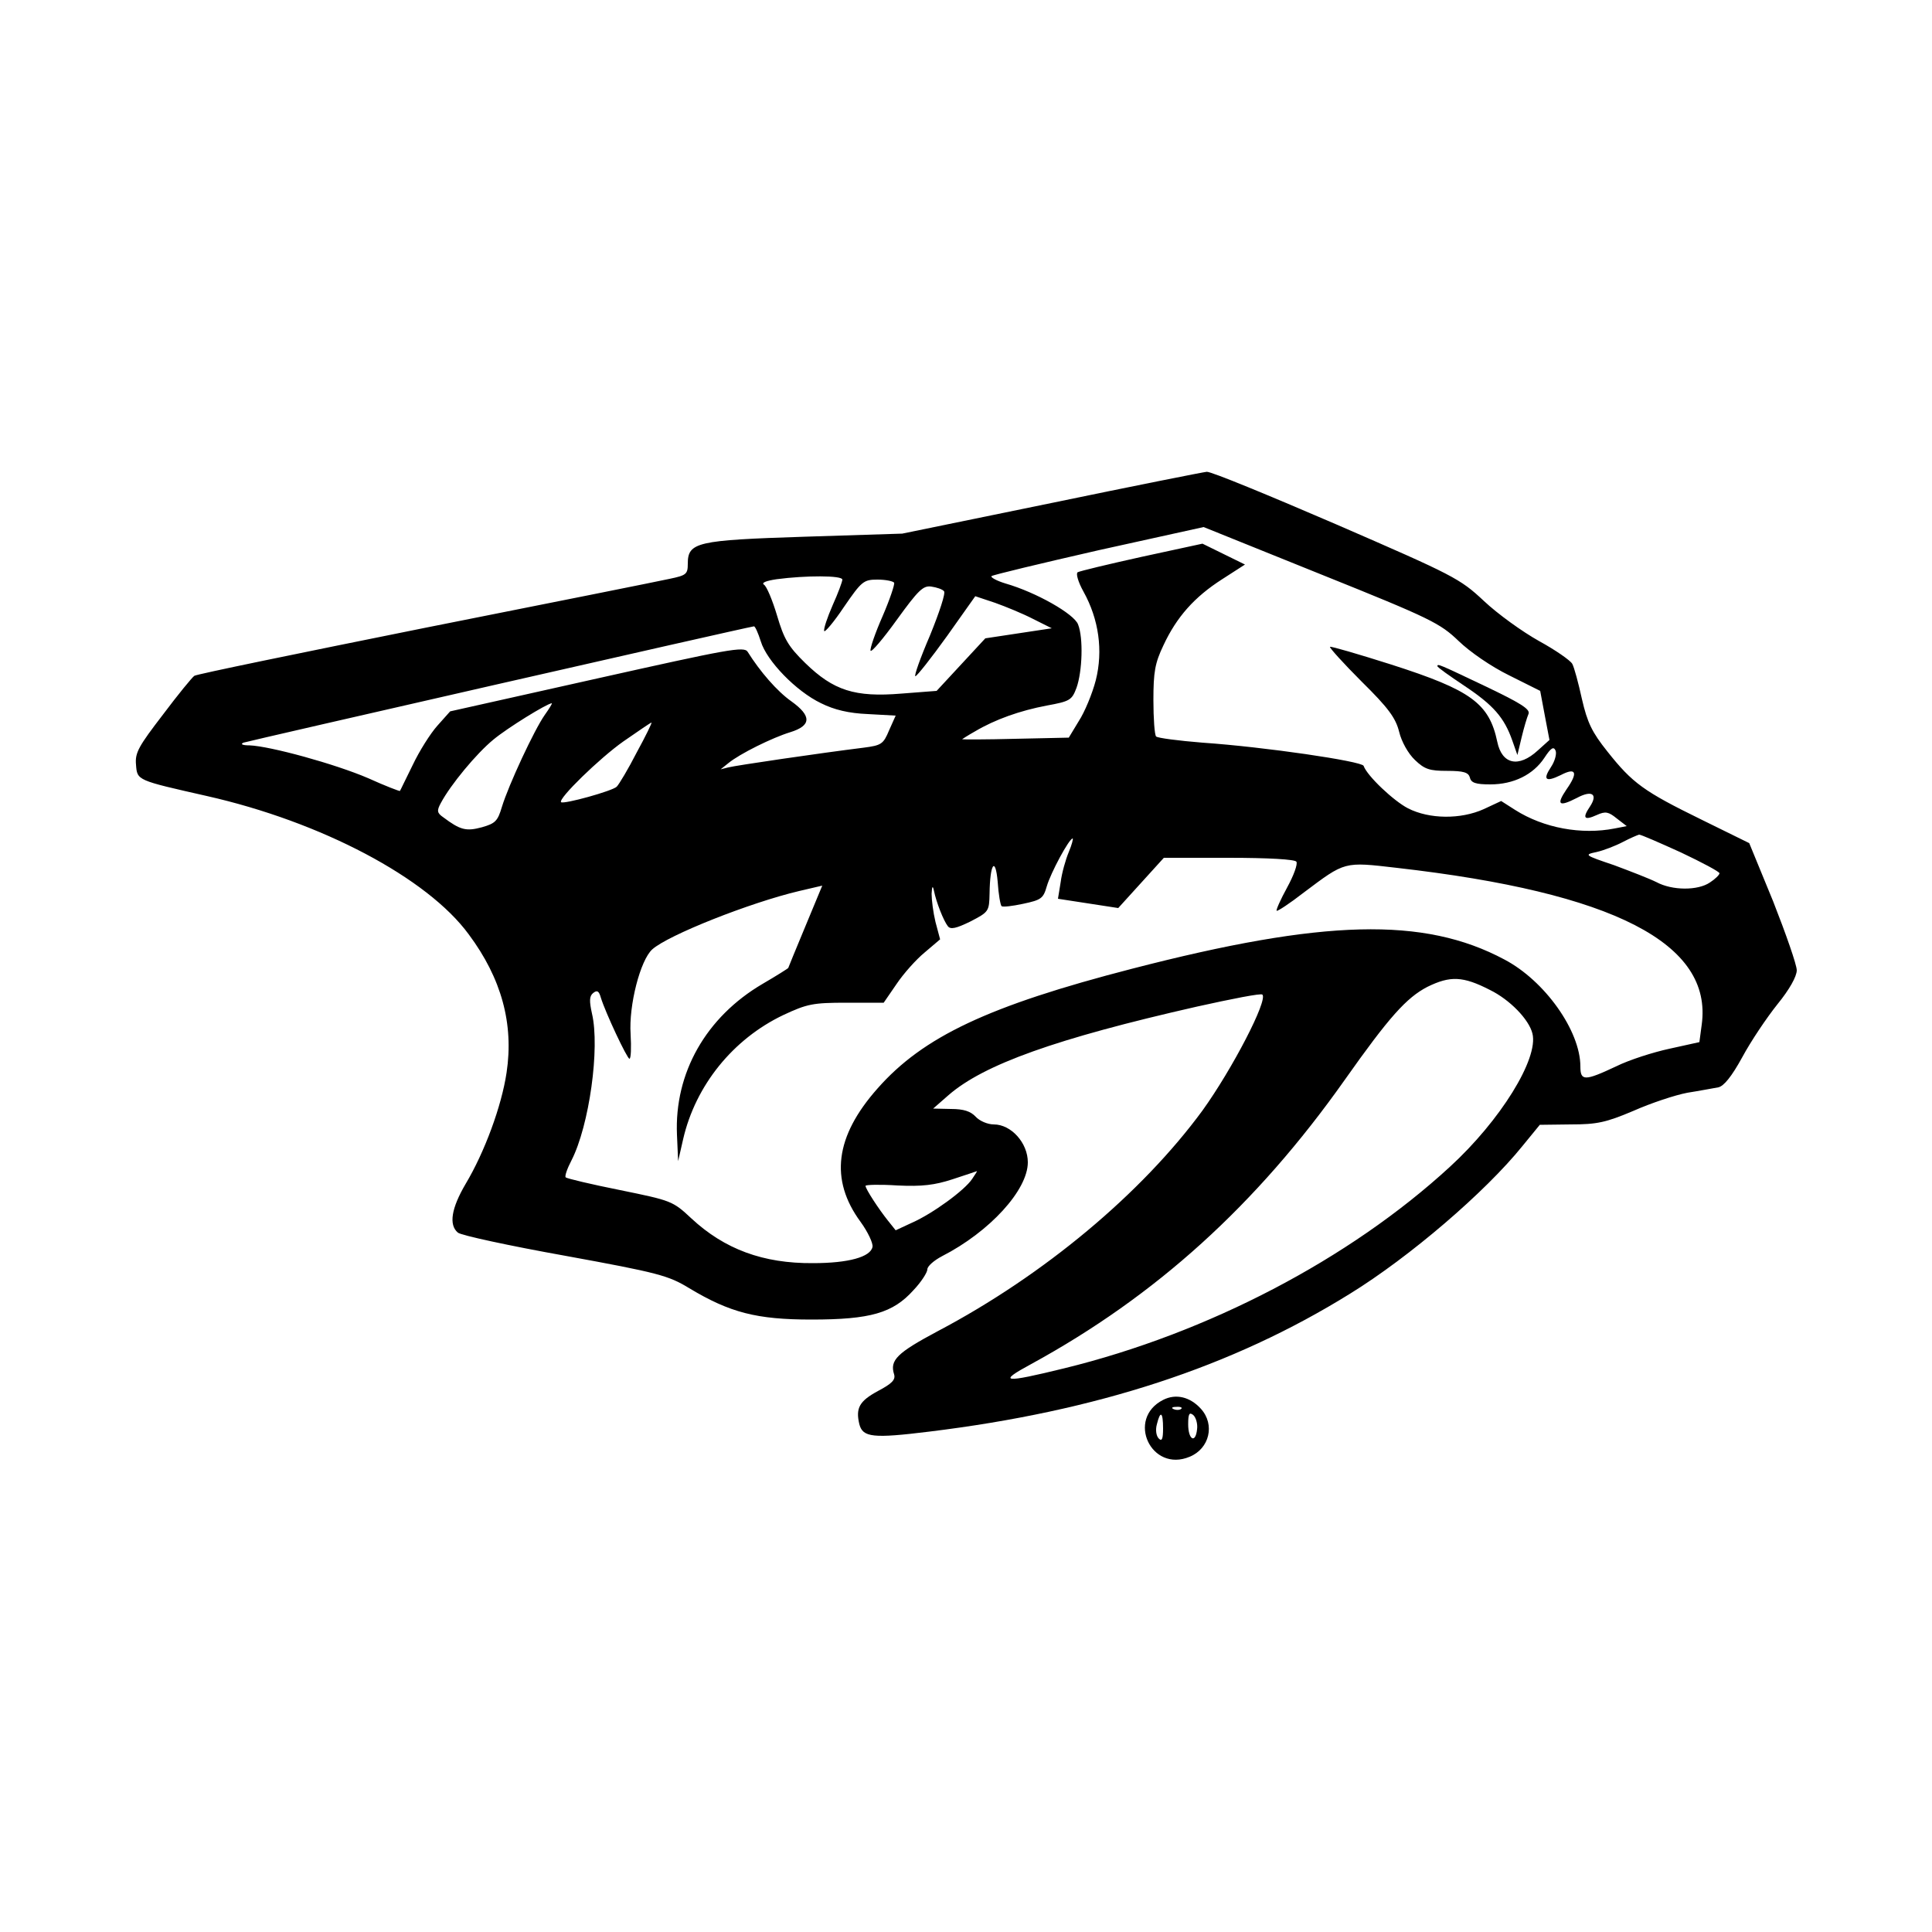 <?xml version="1.0" encoding="UTF-8" standalone="yes"?>
<svg version="1.0" xmlns="http://www.w3.org/2000/svg" width="500px" height="500" viewBox="0 0 500 500" preserveAspectRatio="xMidYMid meet">
  <g transform="translate(0,500) scale(0.1,-0.1)" fill="#000000" stroke="none">
    <path d="M2720 3698 l-385 -79 -252 -8 c-280 -9 -303 -14 -303 -70 0 -27 -4
-30 -47 -39 -27 -6 -312 -63 -634 -127 -323 -65 -591 -120 -596 -124 -5 -3
-42 -48 -81 -100 -63 -82 -73 -99 -70 -130 3 -41 2 -40 183 -81 297 -67 571
-212 678 -358 85 -114 117 -232 98 -358 -13 -87 -57 -206 -106 -288 -37 -63
-44 -106 -20 -126 8 -7 133 -34 278 -60 241 -44 267 -51 321 -84 105 -63 174
-81 316 -81 153 0 211 17 264 76 20 21 36 46 36 54 0 8 17 23 38 34 123 63
222 171 222 243 0 50 -43 98 -88 98 -16 0 -37 9 -47 20 -13 14 -31 20 -64 20
l-46 1 40 35 c91 79 277 146 643 229 90 20 166 35 169 31 15 -14 -78 -193
-155 -300 -157 -214 -410 -426 -685 -571 -105 -56 -125 -75 -113 -112 4 -14
-6 -24 -42 -43 -48 -26 -58 -44 -48 -86 9 -34 35 -37 181 -19 433 53 783 167
1089 357 154 95 350 263 446 382 l45 55 80 1 c68 0 91 5 162 35 45 20 108 41
140 47 32 5 68 12 80 14 14 3 34 27 62 78 22 41 63 102 91 137 31 38 50 72 50
88 0 14 -28 94 -61 178 l-62 151 -124 61 c-149 73 -178 94 -243 176 -40 50
-52 75 -66 136 -9 41 -20 82 -25 91 -5 9 -44 36 -86 59 -43 24 -107 70 -143
104 -62 58 -78 66 -382 198 -174 75 -324 137 -335 136 -10 -1 -191 -37 -403
-81z m1055 -357 c29 -28 84 -66 131 -89 l80 -40 12 -64 12 -63 -30 -27 c-50
-46 -93 -36 -105 22 -21 100 -68 134 -274 200 -85 27 -157 48 -159 46 -2 -2
35 -43 82 -90 69 -68 88 -94 97 -130 6 -25 23 -56 41 -73 25 -24 38 -28 83
-28 43 0 55 -4 59 -17 3 -14 15 -18 53 -18 60 0 111 25 140 69 17 26 24 30 29
18 3 -8 -2 -27 -12 -42 -22 -33 -14 -40 25 -21 40 21 46 7 15 -37 -27 -40 -20
-46 27 -22 39 21 55 10 34 -22 -21 -31 -15 -37 18 -22 22 10 30 8 51 -9 l26
-20 -31 -6 c-86 -17 -184 1 -258 48 l-36 23 -45 -21 c-60 -27 -141 -26 -196 2
-37 19 -106 84 -115 110 -5 12 -256 49 -417 60 -62 5 -116 12 -120 16 -4 4 -7
47 -7 94 0 73 4 96 26 142 34 73 80 125 152 171 l59 38 -55 27 -55 27 -157
-34 c-86 -19 -161 -37 -166 -40 -5 -3 1 -25 15 -50 40 -72 51 -153 32 -229 -9
-35 -29 -83 -44 -106 l-26 -43 -138 -3 c-76 -2 -138 -2 -138 -1 0 0 15 10 33
20 52 31 117 54 186 67 60 11 65 14 77 46 15 42 18 129 4 164 -10 27 -108 83
-188 106 -23 7 -39 16 -36 19 3 3 128 33 277 67 l272 60 305 -123 c284 -114
307 -126 355 -172z m-1595 159 c0 -5 -11 -35 -25 -66 -14 -32 -24 -62 -22 -67
1 -5 25 23 51 62 46 67 51 71 87 71 21 0 40 -4 43 -8 2 -4 -11 -43 -30 -87
-19 -43 -33 -84 -31 -89 2 -5 32 30 68 80 55 76 68 89 89 86 14 -2 29 -7 33
-12 5 -4 -12 -55 -36 -114 -25 -58 -42 -106 -38 -106 4 0 41 47 82 104 l73
103 51 -17 c28 -10 72 -28 99 -42 l48 -24 -86 -13 -86 -13 -63 -68 -63 -68
-91 -7 c-121 -10 -176 8 -249 79 -44 43 -55 62 -73 123 -12 40 -27 76 -34 80
-7 5 6 10 33 14 75 10 170 10 170 -1z m-211 -160 c15 -50 91 -129 156 -160 34
-17 72 -26 121 -28 l72 -4 -17 -38 c-15 -36 -20 -39 -66 -45 -113 -14 -331
-46 -350 -51 l-20 -5 20 16 c29 24 114 66 160 80 55 17 56 42 3 80 -37 26 -81
77 -113 128 -9 15 -50 7 -390 -69 l-380 -85 -33 -37 c-18 -20 -47 -66 -64
-102 -18 -36 -32 -66 -33 -67 -1 -1 -38 13 -82 33 -86 37 -254 83 -307 85 -18
0 -25 3 -16 7 11 4 1281 294 1321 301 3 1 11 -17 18 -39z m-559 -190 c-27 -38
-94 -182 -111 -238 -11 -37 -17 -43 -52 -53 -41 -11 -56 -7 -100 26 -16 11
-17 17 -6 37 25 47 92 128 136 164 36 30 138 93 151 94 2 0 -6 -13 -18 -30z
m238 -97 c-22 -43 -46 -83 -52 -89 -11 -11 -137 -46 -144 -40 -8 9 100 114
161 157 39 27 71 49 73 49 2 0 -15 -35 -38 -77z m2702 -259 c55 -26 100 -50
100 -54 0 -4 -11 -15 -25 -24 -31 -21 -97 -21 -138 1 -18 9 -67 28 -110 44
-77 26 -78 27 -45 34 18 4 49 16 68 26 19 10 38 18 42 19 5 0 53 -21 108 -46z
m-1584 1 c-8 -19 -18 -54 -21 -78 l-7 -43 78 -12 78 -12 59 65 59 65 168 0
c103 0 171 -4 175 -10 4 -6 -7 -36 -24 -67 -17 -31 -29 -58 -27 -60 2 -2 34
19 70 47 108 81 103 80 241 64 562 -64 818 -196 789 -406 l-6 -45 -77 -17
c-42 -9 -105 -29 -139 -46 -81 -38 -92 -38 -92 0 0 92 -92 222 -197 277 -208
111 -468 104 -963 -24 -372 -96 -541 -176 -659 -310 -110 -124 -124 -236 -44
-345 19 -26 33 -56 31 -65 -5 -26 -62 -42 -154 -42 -129 -1 -229 36 -315 116
-48 45 -52 46 -184 73 -75 15 -138 30 -141 33 -3 3 4 23 15 44 46 90 74 291
53 380 -7 32 -7 45 3 53 10 8 15 6 20 -12 12 -39 68 -158 74 -158 4 0 5 29 3
64 -5 74 25 191 56 219 41 37 253 121 380 151 l60 14 -44 -106 c-24 -58 -44
-106 -44 -107 0 -1 -30 -20 -66 -41 -147 -86 -229 -231 -222 -391 l3 -68 13
57 c32 139 129 259 259 321 62 29 77 32 164 32 l96 0 33 48 c18 27 51 64 73
82 l40 34 -12 45 c-6 25 -10 57 -10 73 1 20 3 22 6 8 6 -30 25 -78 36 -92 7
-9 21 -6 58 12 48 25 49 26 50 73 1 77 15 97 21 30 2 -32 7 -60 10 -63 3 -3
28 0 56 6 47 10 52 14 61 45 10 35 58 124 67 124 2 0 -2 -16 -10 -35z m1090
-357 c51 -25 101 -76 110 -113 16 -65 -83 -225 -214 -345 -260 -239 -626 -430
-997 -521 -159 -39 -175 -37 -86 11 322 176 582 411 811 735 115 163 160 213
214 241 59 29 92 28 162 -8z m-1340 -489 c-20 -30 -103 -90 -155 -113 l-43
-20 -20 25 c-24 30 -58 82 -58 90 0 3 37 4 83 1 63 -3 96 1 142 16 33 11 61
20 63 21 2 1 -4 -8 -12 -20z"/>
    <path d="M3720 3276 c0 -3 31 -25 70 -51 75 -50 103 -82 124 -142 l13 -37 11
46 c6 25 14 52 18 61 4 12 -22 28 -112 71 -120 57 -124 59 -124 52z"/>
    <path d="M3010 1377 c-96 -49 -31 -189 69 -147 51 21 66 83 29 124 -28 31 -65
40 -98 23z m47 -23 c-3 -3 -12 -4 -19 -1 -8 3 -5 6 6 6 11 1 17 -2 13 -5z m41
-53 c-4 -38 -23 -27 -23 13 0 27 3 32 13 24 7 -6 12 -23 10 -37z m-88 2 c0
-27 -3 -34 -11 -26 -7 7 -9 23 -5 37 9 37 16 32 16 -11z"/>
  </g>
</svg>